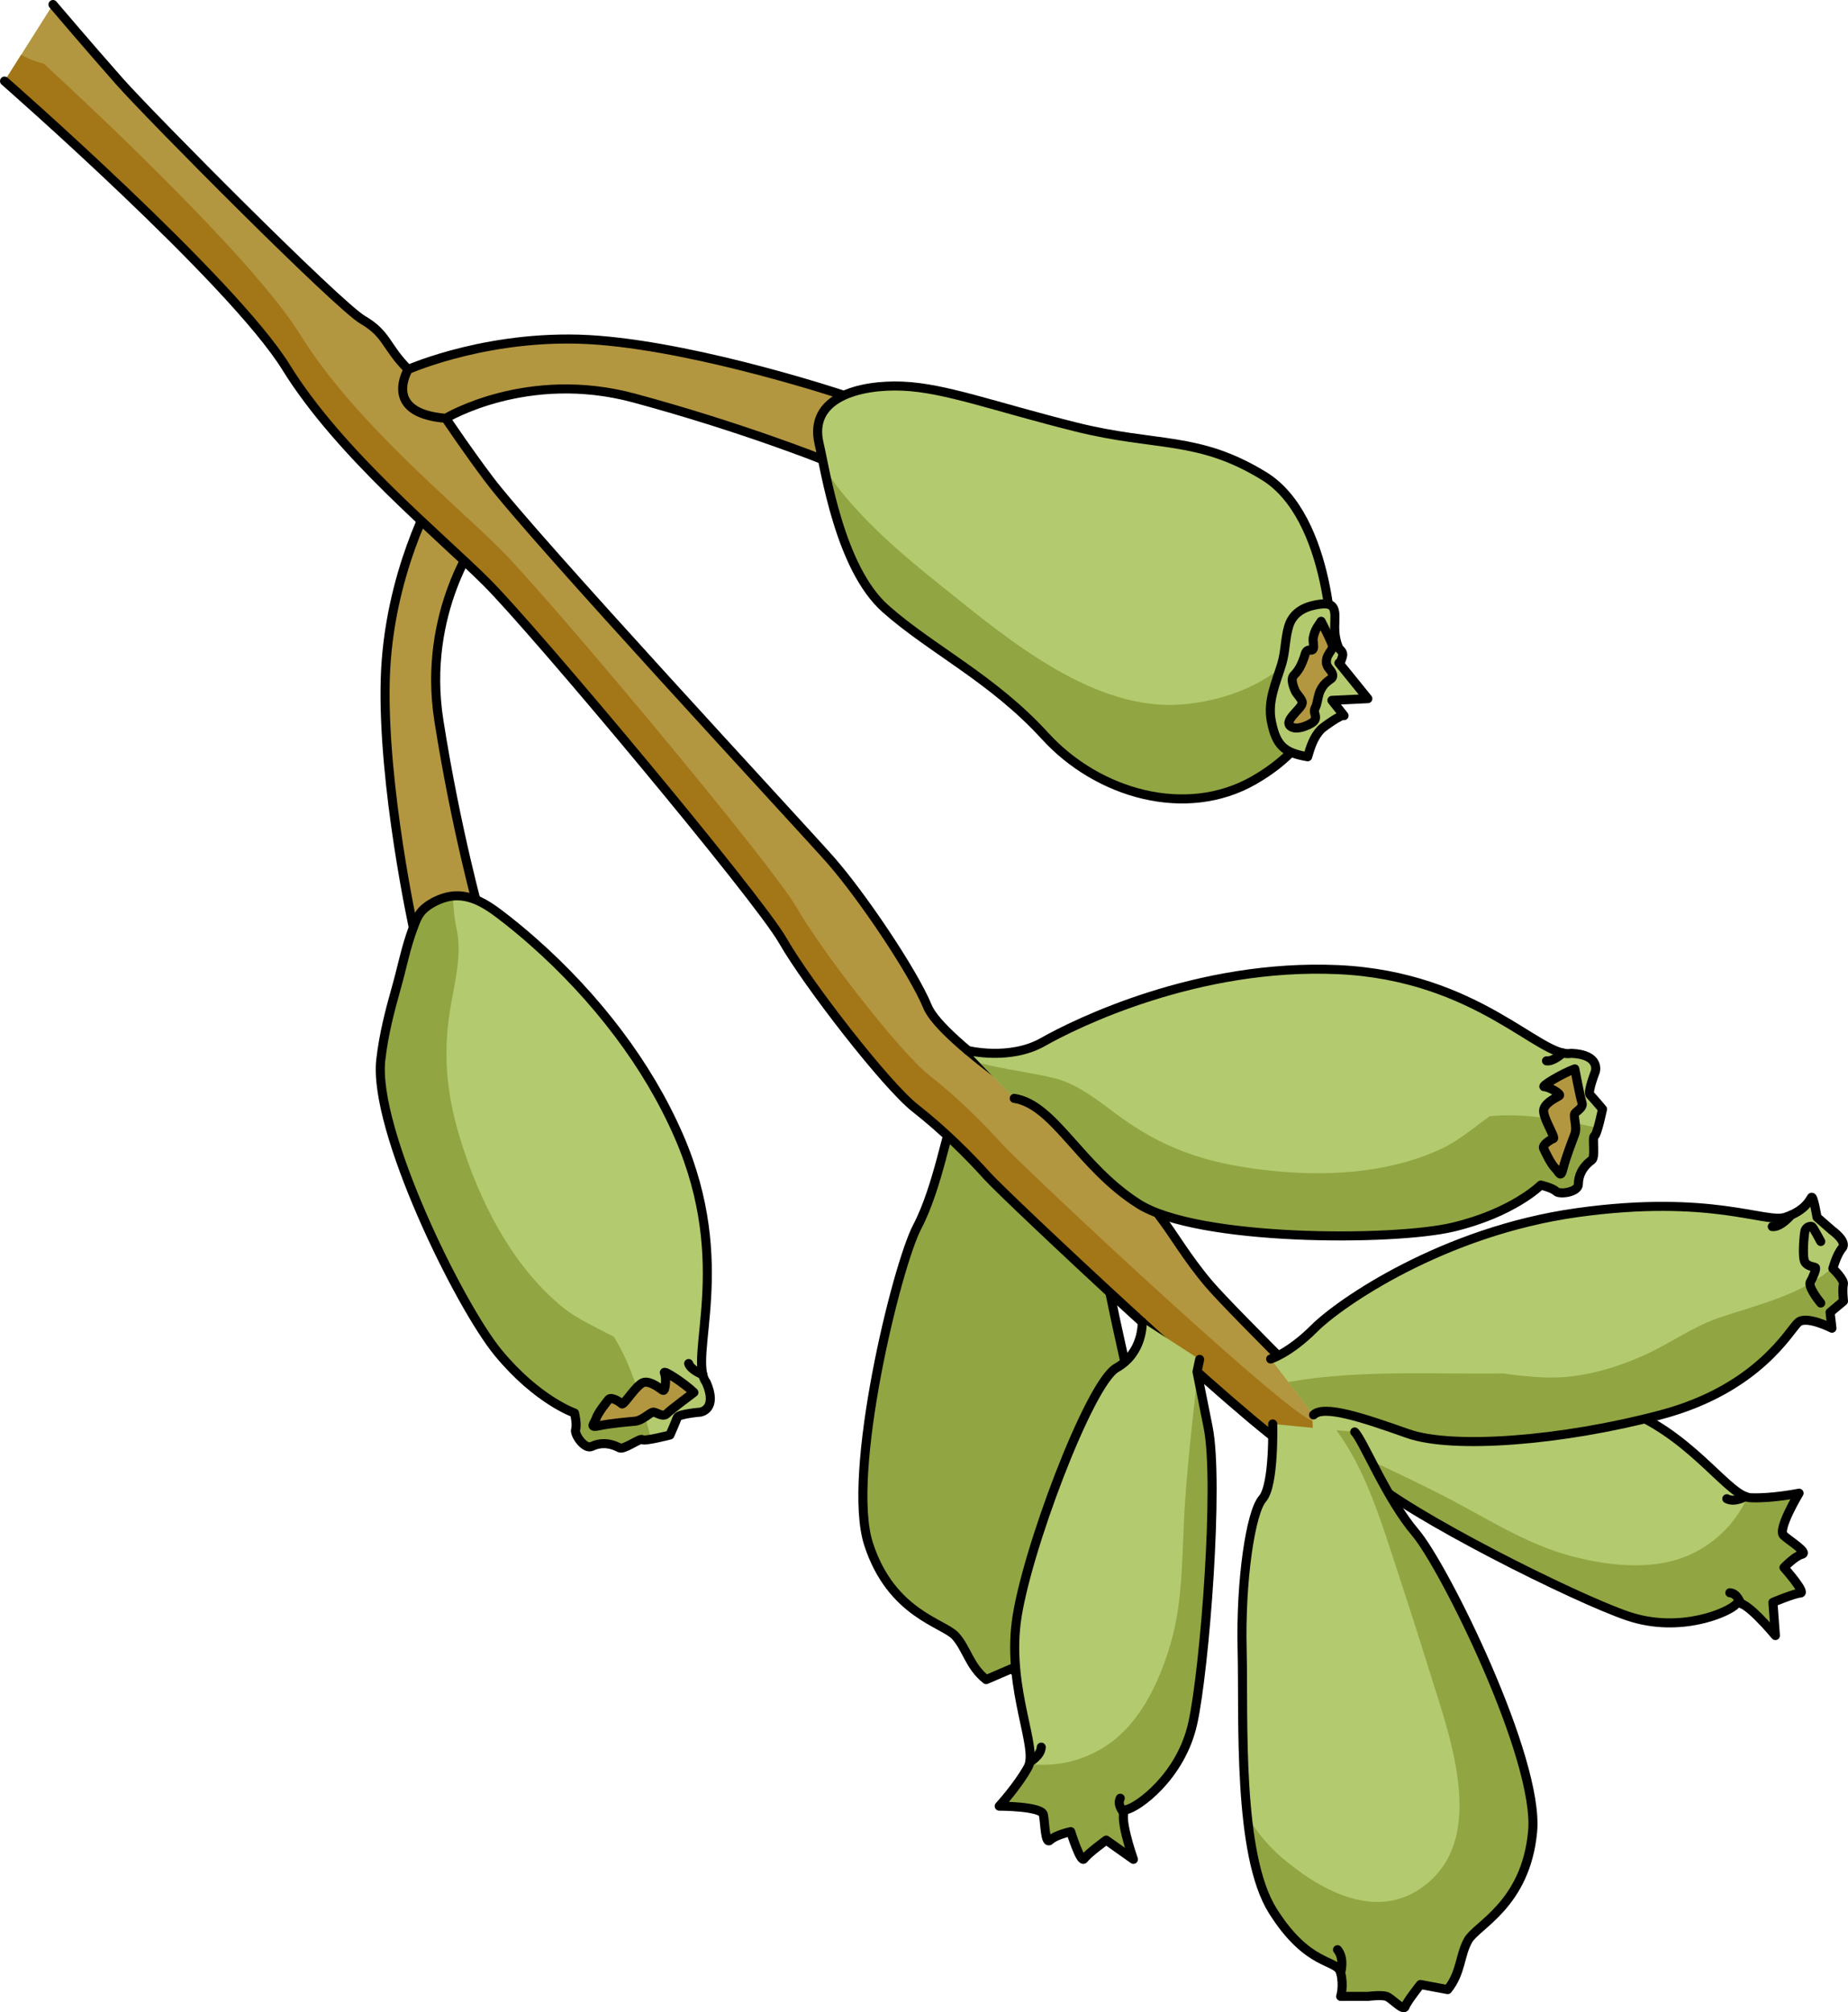 <?xml version="1.0" encoding="utf-8"?>
<!-- Generator: Adobe Illustrator 16.0.0, SVG Export Plug-In . SVG Version: 6.00 Build 0)  -->
<!DOCTYPE svg PUBLIC "-//W3C//DTD SVG 1.1//EN" "http://www.w3.org/Graphics/SVG/1.1/DTD/svg11.dtd">
<svg version="1.1" id="Layer_1" xmlns="http://www.w3.org/2000/svg" xmlns:xlink="http://www.w3.org/1999/xlink" x="0px" y="0px"
	 width="204.037px" height="222.183px" viewBox="0 0 204.037 222.183" enable-background="new 0 0 204.037 222.183"
	 xml:space="preserve">
<g>
	<path fill="#B39640" d="M52.916,59.141c0,0-6.36,8.338-4.459,20.428c1.9,12.088,4.518,21.418,4.518,21.418l-7.305,1.597
		c0,0-3.459-15.839-3.135-27.558c0.321-11.721,5.463-20.584,5.463-20.584S53.107,52.021,52.916,59.141z"/>
	<path fill="none" stroke="#000000" stroke-linecap="round" stroke-linejoin="round" stroke-miterlimit="10" d="M52.916,59.141
		c0,0-6.36,8.338-4.459,20.428c1.9,12.088,4.518,21.418,4.518,21.418l-7.305,1.597c0,0-3.459-15.839-3.135-27.558
		c0.321-11.721,5.463-20.584,5.463-20.584S53.107,52.021,52.916,59.141z"/>
	<g>
		<path fill="#91A542" d="M114.007,120.282c0,0,1.3,6.628,2.91,7.804s4.358,8.246,5.864,15.789c1.507,7.543,5.491,21.9,3.031,28.861
			c-2.459,6.961-5.775,6.746-5.812,8.293c-0.036,1.545,0.576,2.561,0.576,2.561l-2.927,0.66c0,0-1.506,0.146-2.013,0.453
			s-1.458,2.059-1.766,1.551c-0.307-0.506-2.182-2.008-2.182-2.008l-2.805,1.209c-1.876-1.5-2.104-3.371-3.391-4.811
			c-1.286-1.441-7.087-2.441-9.591-10.145s3.084-30.685,5.37-35.045c2.286-4.361,3.382-11.208,4.095-12.322"/>
		<path fill="#91A542" d="M101.274,135.455c2.286-4.361,3.382-11.208,4.095-12.322l1.878-0.621
			c-0.007,0.064-0.025,0.125-0.032,0.191c-1.894,4.33-2.438,9.721-2.834,13.873c-0.468,4.891-0.922,9.785-1.311,14.682
			c-0.584,7.355-2.243,19.504,6.525,22.742c5.698,2.104,10.754-2.541,13.905-6.723c1.201-1.596,2.106-3.41,2.763-5.326
			c0.485,4.162,0.517,8.047-0.451,10.785c-2.459,6.961-5.775,6.746-5.812,8.293c-0.036,1.545,0.576,2.561,0.576,2.561l-2.927,0.66
			c0,0-1.506,0.146-2.013,0.453s-1.458,2.059-1.766,1.551c-0.307-0.506-2.182-2.008-2.182-2.008l-2.805,1.209
			c-1.876-1.5-2.104-3.371-3.391-4.811c-1.286-1.441-7.087-2.441-9.591-10.145S98.988,139.815,101.274,135.455z"/>
		<path fill="none" stroke="#000000" stroke-linecap="round" stroke-linejoin="round" stroke-miterlimit="10" d="M114.007,120.282
			c0,0,1.3,6.628,2.91,7.804s4.358,8.246,5.864,15.789c1.507,7.543,5.491,21.9,3.031,28.861c-2.459,6.961-5.775,6.746-5.812,8.293
			c-0.036,1.545,0.576,2.561,0.576,2.561l-2.927,0.66c0,0-1.506,0.146-2.013,0.453s-1.458,2.059-1.766,1.551
			c-0.307-0.506-2.182-2.008-2.182-2.008l-2.805,1.209c-1.876-1.5-2.104-3.371-3.391-4.811c-1.286-1.441-7.087-2.441-9.591-10.145
			s3.084-30.685,5.37-35.045c2.286-4.361,3.382-11.208,4.095-12.322"/>
		<path fill="none" stroke="#000000" stroke-linecap="round" stroke-linejoin="round" stroke-miterlimit="10" d="M120.001,181.029
			c0,0-0.796-1.416-0.22-2.543"/>
	</g>
	<path fill="#B39640" d="M0.5,8.952c0,0,25.15,22.017,31.09,31.611c5.938,9.595,16.904,18.503,22.158,23.758
		s29.928,34.724,32.669,39.521s11.422,15.99,14.62,18.504c3.197,2.512,5.938,5.254,7.995,7.538s28.784,27.413,33.811,30.384
		c5.025,2.969,9.595,0.684,8.909,0c-0.686-0.686-15.763-15.535-18.275-18.504c-2.513-2.97-3.884-5.482-5.482-7.538
		c-1.6-2.057-4.112-6.397-7.082-8.225s-16.904-10.965-18.504-14.849c-1.599-3.884-7.311-12.336-10.737-16.219
		C88.245,91.051,58.774,59.295,53.978,52.9c-4.798-6.396-6.396-9.595-8.909-12.107c-2.514-2.514-2.284-3.883-5.026-5.482
		c-2.741-1.6-23.457-22.475-26.884-26.358S5.848,0.5,5.848,0.5"/>
	<path fill="#A37618" d="M151.752,160.268c-0.147-0.148-0.964-0.953-2.176-2.152c-1.5,0-3.315-0.375-5.194-1.486
		c-5.026-2.969-31.754-28.098-33.811-30.383c-2.057-2.283-4.797-5.025-7.995-7.538c-3.197-2.513-11.879-13.706-14.62-18.504
		c-2.74-4.798-27.414-34.267-32.669-39.521c-5.254-5.254-16.219-14.162-22.158-23.758C27.696,28.149,8.131,10.055,4.828,7.028
		C3.91,6.811,3.076,6.48,2.34,6.043L0.5,8.952c0,0,25.15,22.017,31.09,31.611c5.938,9.595,16.904,18.503,22.158,23.758
		s29.928,34.724,32.669,39.521s11.422,15.99,14.62,18.504c3.197,2.512,5.938,5.254,7.995,7.538s28.784,27.413,33.811,30.384
		C147.868,163.236,152.438,160.951,151.752,160.268z"/>
	<path fill="none" stroke="#000000" stroke-linecap="round" stroke-linejoin="round" stroke-miterlimit="10" d="M0.5,8.952
		c0,0,25.15,22.017,31.09,31.611c5.938,9.595,16.904,18.503,22.158,23.758s29.928,34.724,32.669,39.521s11.422,15.99,14.62,18.504
		c3.197,2.512,5.938,5.254,7.995,7.538s28.784,27.413,33.811,30.384c5.025,2.969,9.595,0.684,8.909,0
		c-0.686-0.686-15.763-15.535-18.275-18.504c-2.513-2.97-3.884-5.482-5.482-7.538c-1.6-2.057-4.112-6.397-7.082-8.225
		s-16.904-10.965-18.504-14.849c-1.599-3.884-7.311-12.336-10.737-16.219C88.245,91.051,58.774,59.295,53.978,52.9
		c-4.798-6.396-6.396-9.595-8.909-12.107c-2.514-2.514-2.284-3.883-5.026-5.482c-2.741-1.6-23.457-22.475-26.884-26.358
		S5.848,0.5,5.848,0.5"/>
	<path fill="#B39640" d="M49.211,46.188c0,0,8.973-5.429,20.789-2.24c11.815,3.188,20.809,6.792,20.809,6.792l2.373-7.091
		c0,0-15.377-5.141-27.063-6.078s-21.051,3.223-21.051,3.223S42.113,45.613,49.211,46.188z"/>
	<path fill="none" stroke="#000000" stroke-linecap="round" stroke-linejoin="round" stroke-miterlimit="10" d="M49.211,46.188
		c0,0,8.973-5.429,20.789-2.24c11.815,3.188,20.809,6.792,20.809,6.792l2.373-7.091c0,0-15.377-5.141-27.063-6.078
		s-21.051,3.223-21.051,3.223S42.113,45.613,49.211,46.188z"/>
	<g>
		<path fill="#B3CA6F" d="M126.108,145.994c0,0,0.156,3.355-2.845,5.045c-3.001,1.688-10.127,20.629-11.065,28.131
			c-0.938,7.502,2.438,13.879,1.313,15.943c-1.126,2.063-3.188,4.313-3.188,4.313s4.688,0,4.876,0.938s0.188,3.377,0.75,2.814
			s2.267-0.938,2.267-0.938s1.109,3.563,1.484,3s2.438-2.063,2.438-2.063l3.001,2.123c0,0-1.876-5.313-0.751-5.5
			c1.126-0.188,6.002-3.563,7.314-9.564c1.313-6.002,2.915-26.488,1.688-32.635c-1.227-6.145-1.227-6.145-1.227-6.145l0.289-1.357"
			/>
		<path fill="#91A542" d="M133.392,157.602c-0.764-3.824-1.052-5.268-1.16-5.813c-0.547,4.658-1.056,9.322-1.388,14.002
			c-0.369,5.18-0.122,10.65-1.595,15.688c-1.292,4.414-3.543,9.25-7.708,11.654c-2.535,1.463-5.249,1.949-7.905,1.641
			c-0.033,0.119-0.069,0.238-0.124,0.34c-1.126,2.063-3.188,4.313-3.188,4.313s4.688,0,4.876,0.938s0.188,3.377,0.75,2.814
			s2.267-0.938,2.267-0.938s1.109,3.563,1.484,3s2.438-2.063,2.438-2.063l3.001,2.123c0,0-1.876-5.313-0.751-5.5
			c1.126-0.188,6.002-3.563,7.314-9.564C133.017,184.234,134.618,163.748,133.392,157.602z"/>
		<path fill="none" stroke="#000000" stroke-linecap="round" stroke-linejoin="round" stroke-miterlimit="10" d="M126.108,145.994
			c0,0,0.156,3.355-2.845,5.045c-3.001,1.688-10.127,20.629-11.065,28.131c-0.938,7.502,2.438,13.879,1.313,15.943
			c-1.126,2.063-3.188,4.313-3.188,4.313s4.688,0,4.876,0.938s0.188,3.377,0.75,2.814s2.267-0.938,2.267-0.938s1.109,3.563,1.484,3
			s2.438-2.063,2.438-2.063l3.001,2.123c0,0-1.876-5.313-0.751-5.5c1.126-0.188,6.002-3.563,7.314-9.564
			c1.313-6.002,2.915-26.488,1.688-32.635c-1.227-6.145-1.227-6.145-1.227-6.145l0.289-1.357"/>
		<path fill="none" stroke="#000000" stroke-linecap="round" stroke-linejoin="round" stroke-miterlimit="10" d="M124.063,200.225
			c0.037-0.137-0.775-0.869-0.376-1.67"/>
		<path fill="none" stroke="#000000" stroke-linecap="round" stroke-linejoin="round" stroke-miterlimit="10" d="M113.693,194.555
			c0,0,1.23-0.682,1.271-1.643"/>
	</g>
	<g>
		<path fill="#B3CA6F" d="M144.718,150.82c0,0,2.794,1.865,5.789,0.166c2.994-1.699,22.897,1.969,29.808,5.037
			s10.63,9.25,12.979,9.352c2.348,0.1,5.34-0.506,5.34-0.506s-2.42,4.016-1.713,4.66c0.706,0.646,2.795,1.902,2.022,2.094
			c-0.772,0.193-1.973,1.459-1.973,1.459s2.48,2.789,1.804,2.82c-0.675,0.031-3.024,1.023-3.024,1.023l0.27,3.666
			c0,0-3.581-4.348-4.323-3.48c-0.74,0.867-6.148,3.303-11.967,1.33s-24.194-11.172-28.824-15.393
			c-4.632-4.223-4.632-4.223-4.632-4.223l-1.312-0.453"/>
		<path fill="#91A542" d="M150.904,163.049c-2.884-2.629-3.971-3.619-4.381-3.994c4.272,1.936,8.529,3.906,12.709,6.035
			c4.627,2.357,9.187,5.393,14.261,6.73c4.447,1.17,9.752,1.738,13.96-0.588c2.563-1.418,4.378-3.492,5.484-5.926
			c0.12,0.033,0.24,0.064,0.355,0.068c2.348,0.1,5.34-0.506,5.34-0.506s-2.42,4.016-1.713,4.66c0.706,0.646,2.795,1.902,2.022,2.094
			c-0.772,0.193-1.973,1.459-1.973,1.459s2.48,2.789,1.804,2.82c-0.675,0.031-3.024,1.023-3.024,1.023l0.27,3.666
			c0,0-3.581-4.348-4.323-3.48c-0.74,0.867-6.148,3.303-11.967,1.33S155.534,167.27,150.904,163.049z"/>
		<path fill="none" stroke="#000000" stroke-linecap="round" stroke-linejoin="round" stroke-miterlimit="10" d="M144.718,150.82
			c0,0,2.794,1.865,5.789,0.166c2.994-1.699,22.897,1.969,29.808,5.037s10.63,9.25,12.979,9.352c2.348,0.1,5.34-0.506,5.34-0.506
			s-2.42,4.016-1.713,4.66c0.706,0.646,2.795,1.902,2.022,2.094c-0.772,0.193-1.973,1.459-1.973,1.459s2.48,2.789,1.804,2.82
			c-0.675,0.031-3.024,1.023-3.024,1.023l0.27,3.666c0,0-3.581-4.348-4.323-3.48c-0.74,0.867-6.148,3.303-11.967,1.33
			s-24.194-11.172-28.824-15.393c-4.632-4.223-4.632-4.223-4.632-4.223l-1.312-0.453"/>
		<path fill="none" stroke="#000000" stroke-linecap="round" stroke-linejoin="round" stroke-miterlimit="10" d="M192.228,177.051
			c-0.136-0.039-0.344-1.113-1.237-1.184"/>
		<path fill="none" stroke="#000000" stroke-linecap="round" stroke-linejoin="round" stroke-miterlimit="10" d="M192.721,165.242
			c0,0-1.218,0.703-2.063,0.242"/>
	</g>
	<g>
		<path fill="#B3CA6F" d="M140.519,157.227c0,0,0.188,6.752-1.125,8.254c-1.313,1.5-2.438,9.002-2.251,16.691
			s-0.544,22.572,3.386,28.822c3.929,6.25,7.117,5.311,7.492,6.813c0.375,1.5,0,2.625,0,2.625h3.001c0,0,1.5-0.188,2.063,0
			s1.876,1.688,2.063,1.125s1.688-2.438,1.688-2.438l3.001,0.563c1.501-1.875,1.313-3.752,2.251-5.439
			c0.938-1.688,6.376-3.938,7.127-12.002c0.75-8.066-9.753-29.258-12.941-33.01c-3.188-3.75-5.761-10.189-6.702-11.121"/>
		<path fill="#91A542" d="M156.272,169.23c-3.188-3.75-5.761-10.189-6.702-11.121l-1.969-0.193c0.021,0.063,0.053,0.117,0.074,0.18
			c2.798,3.809,4.514,8.947,5.813,12.912c1.531,4.668,3.051,9.344,4.506,14.033c2.187,7.049,6.475,18.535-1.368,23.621
			c-5.097,3.305-11.05-0.115-15.043-3.504c-1.521-1.291-2.804-2.861-3.866-4.588c0.442,4.168,1.266,7.965,2.812,10.424
			c3.929,6.25,7.117,5.311,7.492,6.813c0.375,1.5,0,2.625,0,2.625h3.001c0,0,1.5-0.188,2.063,0s1.876,1.688,2.063,1.125
			s1.688-2.438,1.688-2.438l3.001,0.563c1.501-1.875,1.313-3.752,2.251-5.439c0.938-1.688,6.376-3.938,7.127-12.002
			C169.964,194.174,159.461,172.982,156.272,169.23z"/>
		<path fill="none" stroke="#000000" stroke-linecap="round" stroke-linejoin="round" stroke-miterlimit="10" d="M140.519,157.227
			c0,0,0.188,6.752-1.125,8.254c-1.313,1.5-2.438,9.002-2.251,16.691s-0.544,22.572,3.386,28.822
			c3.929,6.25,7.117,5.311,7.492,6.813c0.375,1.5,0,2.625,0,2.625h3.001c0,0,1.5-0.188,2.063,0s1.876,1.688,2.063,1.125
			s1.688-2.438,1.688-2.438l3.001,0.563c1.501-1.875,1.313-3.752,2.251-5.439c0.938-1.688,6.376-3.938,7.127-12.002
			c0.75-8.066-9.753-29.258-12.941-33.01c-3.188-3.75-5.761-10.189-6.702-11.121"/>
		<path fill="none" stroke="#000000" stroke-linecap="round" stroke-linejoin="round" stroke-miterlimit="10" d="M148.021,217.807
			c0,0,0.465-1.555-0.346-2.529"/>
	</g>
	<path fill="none" stroke="#000000" stroke-linecap="round" stroke-linejoin="round" stroke-miterlimit="10" d="M170.122,130.853
		c0,0-1.593,0.087-1.889,0.198"/>
	<g>
		<path fill="#B3CA6F" d="M106.861,115.992c0,0,4.627,1.14,8.279-0.934s17.077-8.687,32.574-7.996
			c15.497,0.691,22.407,9.896,25.764,9.242c3.257,0.136,2.665,2.012,2.665,2.012s-0.888,2.27-0.592,2.566
			c0.296,0.295,1.382,1.579,1.382,1.579s-0.593,2.862-0.889,2.961c-0.297,0.099,0.155,2.337-0.297,2.665
			c-1.085,0.79-1.48,1.777-1.48,2.666c0,0.888-2.072,1.184-2.467,0.789c-0.396-0.395-1.679-0.69-1.679-0.69s-3.06,3.06-9.674,4.639
			s-28.231,1.579-34.746-2.566s-9.278-10.957-13.721-11.647"/>
		<path fill="#91A542" d="M164.467,123.25c-1.768,1.299-3.536,2.761-5.273,3.574c-6.019,2.82-13.129,3.13-19.645,2.355
			c-6.422-0.763-11.194-2.345-16.366-6.219c-2.01-1.506-4.31-3.315-6.787-3.917c-2.714-0.659-5.489-0.955-8.184-1.659l3.77,3.893
			c4.442,0.69,7.206,7.502,13.721,11.647s28.132,4.146,34.746,2.566s9.674-4.639,9.674-4.639s1.283,0.296,1.679,0.69
			c0.395,0.395,2.467,0.099,2.467-0.789c0-0.889,0.396-1.876,1.48-2.666c0.452-0.328,0-2.566,0.297-2.665
			c0.104-0.035,0.244-0.415,0.384-0.889C172.343,123.689,168.537,122.855,164.467,123.25z"/>
		<path fill="none" stroke="#000000" stroke-linecap="round" stroke-linejoin="round" stroke-miterlimit="10" d="M106.861,115.992
			c0,0,4.627,1.14,8.279-0.934s17.077-8.687,32.574-7.996c15.497,0.691,22.407,9.896,25.764,9.242
			c3.257,0.136,2.665,2.012,2.665,2.012s-0.888,2.27-0.592,2.566c0.296,0.295,1.382,1.579,1.382,1.579s-0.593,2.862-0.889,2.961
			c-0.297,0.099,0.155,2.337-0.297,2.665c-1.085,0.79-1.48,1.777-1.48,2.666c0,0.888-2.072,1.184-2.467,0.789
			c-0.396-0.395-1.679-0.69-1.679-0.69s-3.06,3.06-9.674,4.639s-28.231,1.579-34.746-2.566s-9.278-10.957-13.721-11.647"/>
		<path fill="#B39640" d="M173.873,118.02c-1.382,0.494-3.85,1.975-3.356,1.975c0.494,0,1.911,0.79,1.646,0.986
			c-0.265,0.197-1.479,0.691-1.711,1.481s1.348,3.158,1.052,3.257c-0.296,0.1-1.262,0.691-1.075,1.086
			c0.188,0.395,0.78,1.68,1.272,2.172c0.493,0.494,0.592,1.186,0.889,0c0.297-1.184,0.987-2.961,1.283-3.75
			c0.296-0.791-0.197-1.975,0-2.271s0.987-0.654,0.79-1.216C174.465,121.178,173.873,118.02,173.873,118.02z"/>
		<path fill="none" stroke="#000000" stroke-linecap="round" stroke-linejoin="round" stroke-miterlimit="10" d="M173.873,118.02
			c-1.382,0.494-3.85,1.975-3.356,1.975c0.494,0,1.911,0.79,1.646,0.986c-0.265,0.197-1.479,0.691-1.711,1.481
			s1.348,3.158,1.052,3.257c-0.296,0.1-1.262,0.691-1.075,1.086c0.188,0.395,0.78,1.68,1.272,2.172c0.493,0.494,0.592,1.186,0.889,0
			c0.297-1.184,0.987-2.961,1.283-3.75c0.296-0.791-0.197-1.975,0-2.271s0.987-0.654,0.79-1.216
			C174.465,121.178,173.873,118.02,173.873,118.02z"/>
		<path fill="none" stroke="#000000" stroke-linecap="round" stroke-linejoin="round" stroke-miterlimit="10" d="M172.55,116.268
			c0,0-1.059,0.977-1.799,0.865"/>
	</g>
	<g>
		<path fill="#B3CA6F" d="M74.948,125.438c6.194,14.222,0.965,24.477,3.028,27.203c1.311,2.984-0.634,3.277-0.634,3.277
			s-2.43,0.201-2.565,0.596c-0.136,0.396-0.812,1.936-0.812,1.936s-2.831,0.727-3.05,0.506c-0.219-0.223-2.031,1.166-2.523,0.906
			c-1.188-0.629-2.248-0.549-3.045-0.158c-0.798,0.391-1.976-1.342-1.795-1.869c0.182-0.527-0.117-1.813-0.117-1.813
			s-4.093-1.4-8.42-6.646c-4.328-5.246-13.833-24.662-12.974-32.336c0.306-2.736,0.985-5.398,1.736-8.041
			c0.618-2.176,1.038-4.424,1.838-6.535c0.314-0.827,0.537-1.529,1.232-2.145c0.591-0.523,1.44-0.959,2.194-1.188
			c0.474-0.144,0.965-0.23,1.461-0.223c1.759,0.029,3.247,0.967,4.592,1.982c1.281,0.967,2.521,1.99,3.726,3.051
			c3.487,3.074,6.685,6.492,9.479,10.209C70.93,117.646,73.2,121.423,74.948,125.438z"/>
		<path fill="#91A542" d="M71.056,158.992c0.052,0.004,0.112,0.004,0.186,0c0.003,0,0.005,0,0.008,0
			c0.171-0.012,0.391-0.043,0.634-0.084c-1.037-4.041-1.962-7.826-4.105-11.307c-1.944-1.018-4.035-1.963-5.529-3.164
			c-5.179-4.166-8.584-10.418-10.754-16.608c-2.14-6.104-2.816-11.085-1.612-17.435c0.469-2.467,1.083-5.328,0.533-7.817
			c-0.281-1.279-0.356-2.458-0.414-3.632c-0.324,0.035-0.646,0.091-0.958,0.186c-0.754,0.229-1.604,0.664-2.194,1.188
			c-0.695,0.615-0.918,1.317-1.232,2.145c-0.296,0.78-0.531,1.581-0.752,2.387c-0.265,1.281-0.661,2.654-1.084,4.145
			c-0.001,0-0.002,0.002-0.002,0.004c-0.555,1.953-1.069,3.918-1.424,5.914c-0.011,0.057-0.021,0.115-0.03,0.173
			c-0.112,0.648-0.209,1.299-0.282,1.954c-0.859,7.674,8.646,27.09,12.974,32.336c4.327,5.246,8.42,6.646,8.42,6.646
			s0.299,1.285,0.117,1.813c-0.181,0.527,0.997,2.26,1.795,1.869c0.797-0.391,1.857-0.471,3.045,0.158
			c0.492,0.26,2.305-1.129,2.523-0.906c0.018,0.018,0.057,0.027,0.105,0.033C71.032,158.99,71.044,158.99,71.056,158.992z"/>
		<path fill="none" stroke="#000000" stroke-linecap="round" stroke-linejoin="round" stroke-miterlimit="10" d="M74.948,125.438
			c6.194,14.222,0.965,24.477,3.028,27.203c1.311,2.984-0.634,3.277-0.634,3.277s-2.43,0.201-2.565,0.596
			c-0.136,0.396-0.812,1.936-0.812,1.936s-2.831,0.727-3.05,0.506c-0.219-0.223-2.031,1.166-2.523,0.906
			c-1.188-0.629-2.248-0.549-3.045-0.158c-0.798,0.391-1.976-1.342-1.795-1.869c0.182-0.527-0.117-1.813-0.117-1.813
			s-4.093-1.4-8.42-6.646c-4.328-5.246-13.833-24.662-12.974-32.336c0.306-2.736,0.985-5.398,1.736-8.041
			c0.618-2.176,1.038-4.424,1.838-6.535c0.314-0.827,0.537-1.529,1.232-2.145c0.591-0.523,1.44-0.959,2.194-1.188
			c0.474-0.144,0.965-0.23,1.461-0.223c1.759,0.029,3.247,0.967,4.592,1.982c1.281,0.967,2.521,1.99,3.726,3.051
			c3.487,3.074,6.685,6.492,9.479,10.209C70.93,117.646,73.2,121.423,74.948,125.438z"/>
		<path fill="#B39640" d="M76.61,153.748c-1.05-1.023-3.466-2.59-3.249-2.146c0.218,0.445,0.13,2.064-0.163,1.914
			c-0.293-0.152-1.271-1.025-2.082-0.887c-0.811,0.141-2.244,2.6-2.463,2.377s-1.175-0.83-1.448-0.488
			c-0.272,0.342-1.164,1.439-1.39,2.1c-0.228,0.66-0.805,1.051,0.39,0.797c1.193-0.254,3.094-0.414,3.934-0.496
			c0.839-0.082,1.686-1.045,2.038-0.998c0.354,0.045,1.023,0.598,1.44,0.174C74.033,155.67,76.61,153.748,76.61,153.748z"/>
		<path fill="none" stroke="#000000" stroke-linecap="round" stroke-linejoin="round" stroke-miterlimit="10" d="M76.61,153.748
			c-1.05-1.023-3.466-2.59-3.249-2.146c0.218,0.445,0.13,2.064-0.163,1.914c-0.293-0.152-1.271-1.025-2.082-0.887
			c-0.811,0.141-2.244,2.6-2.463,2.377s-1.175-0.83-1.448-0.488c-0.272,0.342-1.164,1.439-1.39,2.1
			c-0.228,0.66-0.805,1.051,0.39,0.797c1.193-0.254,3.094-0.414,3.934-0.496c0.839-0.082,1.686-1.045,2.038-0.998
			c0.354,0.045,1.023,0.598,1.44,0.174C74.033,155.67,76.61,153.748,76.61,153.748z"/>
		<path fill="none" stroke="#000000" stroke-linecap="round" stroke-linejoin="round" stroke-miterlimit="10" d="M77.602,151.791
			c0,0-1.343-0.521-1.568-1.236"/>
	</g>
	<g>
		<path fill="#B3CA6F" d="M140.293,150.051c0,0,2.059-0.617,4.838-3.396s14.205-10.705,29.029-12.765s20.794,1.235,22.956,0.515
			c2.161-0.721,2.677-1.88,2.883-2.188s0.617,2.188,0.617,2.188l1.647,1.441c0,0,1.749,1.234,1.132,1.955
			c-0.618,0.721-1.029,2.266-1.029,2.266s1.293,1.235,1.161,1.75c-0.132,0.514,0.01,1.852,0.01,1.852l-1.479,1.236l0.206,1.75
			c0,0-2.78-1.422-3.707-0.66c-0.926,0.762-4.322,7.35-15.234,10.232c-10.911,2.883-22.956,3.811-27.897,2.061
			c-4.94-1.75-9.264-3.193-10.396-2.061"/>
		<path fill="#91A542" d="M203.537,143.668c0,0-0.142-1.338-0.01-1.852c0.132-0.515-1.161-1.75-1.161-1.75s0.021-0.076,0.053-0.184
			c-3.431,3.07-8.118,4.105-12.575,5.604c-2.93,0.984-5.558,2.928-8.396,4.189c-3.438,1.529-7.213,2.58-11.02,2.414
			c-1.489-0.064-2.962-0.221-4.423-0.436c-7.959,0.098-15.963-0.428-23.763,0.939l2.785,3.633c1.133-1.133,5.456,0.311,10.396,2.061
			c4.941,1.75,16.986,0.822,27.897-2.061c10.912-2.883,14.309-9.471,15.234-10.232c0.927-0.762,3.707,0.66,3.707,0.66l-0.206-1.75
			L203.537,143.668z"/>
		<path fill="none" stroke="#000000" stroke-linecap="round" stroke-linejoin="round" stroke-miterlimit="10" d="M140.293,150.051
			c0,0,2.059-0.617,4.838-3.396s14.205-10.705,29.029-12.765s20.794,1.235,22.956,0.515c2.161-0.721,2.677-1.88,2.883-2.188
			s0.617,2.188,0.617,2.188l1.647,1.441c0,0,1.749,1.234,1.132,1.955c-0.618,0.721-1.029,2.266-1.029,2.266s1.293,1.235,1.161,1.75
			c-0.132,0.514,0.01,1.852,0.01,1.852l-1.479,1.236l0.206,1.75c0,0-2.78-1.422-3.707-0.66c-0.926,0.762-4.322,7.35-15.234,10.232
			c-10.911,2.883-22.956,3.811-27.897,2.061c-4.94-1.75-9.264-3.193-10.396-2.061"/>
		<path fill="none" stroke="#000000" stroke-linecap="round" stroke-linejoin="round" stroke-miterlimit="10" d="M197.729,134.185
			c0,0-1.127,1.352-2.054,1.249"/>
		<path fill="none" stroke="#000000" stroke-linecap="round" stroke-linejoin="round" stroke-miterlimit="10" d="M201.028,143.875
			c-0.412-0.515-1.442-1.854-1.133-2.368s0.664-1.44,0.538-1.544s-0.848-0.102-1.156-0.617c-0.308-0.516-0.103-2.883,0-3.396
			c0.104-0.516,0.66-0.607,0.794-0.51s0.957,1.641,0.957,1.641"/>
	</g>
	<g>
		<path fill="#B3CA6F" d="M90.442,49.012c0.689,2.884,2.251,13.69,7.314,18.191c5.064,4.502,11.815,7.689,17.63,14.066
			s15.566,9.189,23.068,4.877c7.502-4.314,7.877-9.941,8.44-12.191c0.563-2.25,0-16.879-7.314-21.381
			c-7.314-4.501-11.843-3.188-20.831-5.438c-8.99-2.251-14.429-4.313-19.117-4.501C94.943,42.447,89.214,43.873,90.442,49.012z"/>
		<path fill="#91A542" d="M146.318,64.72c-0.079,0.96-0.258,1.927-0.577,2.894c-2.118,6.413-8.771,9.593-15.088,10.156
			c-9.81,0.875-19.287-7.119-26.45-12.857c-4.146-3.322-9.785-7.904-13.197-13.221c0.922,4.403,2.733,11.94,6.751,15.512
			c5.064,4.502,11.815,7.689,17.63,14.066s15.566,9.189,23.068,4.877c7.502-4.314,7.877-9.941,8.44-12.191
			C147.163,72.881,147.174,68.986,146.318,64.72z"/>
		<path fill="none" stroke="#000000" stroke-linecap="round" stroke-linejoin="round" stroke-miterlimit="10" d="M90.442,49.012
			c0.689,2.884,2.251,13.69,7.314,18.191c5.064,4.502,11.815,7.689,17.63,14.066s15.566,9.189,23.068,4.877
			c7.502-4.314,7.877-9.941,8.44-12.191c0.563-2.25,0-16.879-7.314-21.381c-7.314-4.501-11.843-3.188-20.831-5.438
			c-8.99-2.251-14.429-4.313-19.117-4.501C94.943,42.447,89.214,43.873,90.442,49.012z"/>
		<path fill="#B3CA6F" stroke="#000000" stroke-linecap="round" stroke-linejoin="round" stroke-miterlimit="10" d="M147.364,69.236
			c-0.001-0.227,0.006-0.459,0.018-0.704c0.077-1.616-0.241-2.114-2.149-1.739c-1.413,0.277-2.533,0.973-2.953,2.375
			c-0.399,1.334-0.353,2.775-0.759,4.125c-0.636,2.118-1.602,4.095-1.149,6.364c0.534,2.679,1.419,3.464,4.008,3.9
			c0.305-1.081,0.666-2.185,1.464-3.021c0.224-0.234,2.354-1.768,2.553-1.518c-0.003-0.004-1.339-1.688-1.339-1.688l3.965-0.188
			c0,0-3.182-3.93-3.188-3.938c0.14,0.172,0.417-0.791,0.418-0.861c0.007-0.509-0.358-0.551-0.503-0.929
			C147.459,70.661,147.367,69.992,147.364,69.236z"/>
		<path fill="#B39640" stroke="#000000" stroke-linecap="round" stroke-linejoin="round" stroke-miterlimit="10" d="M143.783,77.602
			c0.01-0.377-0.589-0.928-0.75-1.256c-0.171-0.348-0.41-1.012-0.348-1.412c0.049-0.31,0.178-0.365,0.395-0.618
			c0.439-0.513,0.687-1.103,0.91-1.731c0.077-0.217,0.137-0.599,0.346-0.739c0.287-0.194,0.54,0.101,0.671-0.235
			c0.092-0.235-0.073-0.864-0.015-1.174c0.076-0.396,0.205-0.806,0.419-1.148c0.141-0.227,0.314-0.485,0.455-0.691
			c0.356,0.723,0.747,1.463,1.068,2.202c0.204,0.469,0.272,0.65,0.03,1.018c-0.295,0.445-0.516,0.706-0.517,1.282
			c-0.003,0.654,0.63,0.895,0.693,1.434c0.042,0.354-0.227,0.438-0.476,0.631c-0.396,0.304-0.612,0.567-0.84,0.995
			c-0.295,0.556-0.313,1.172-0.506,1.757c-0.068,0.207-0.184,0.342-0.192,0.566c-0.013,0.344,0.228,0.623,0.069,0.966
			c-0.143,0.311-0.594,0.52-0.89,0.649c-0.437,0.191-1.151,0.415-1.621,0.206C141.404,79.732,143.764,78.271,143.783,77.602z"/>
	</g>
</g>
</svg>
